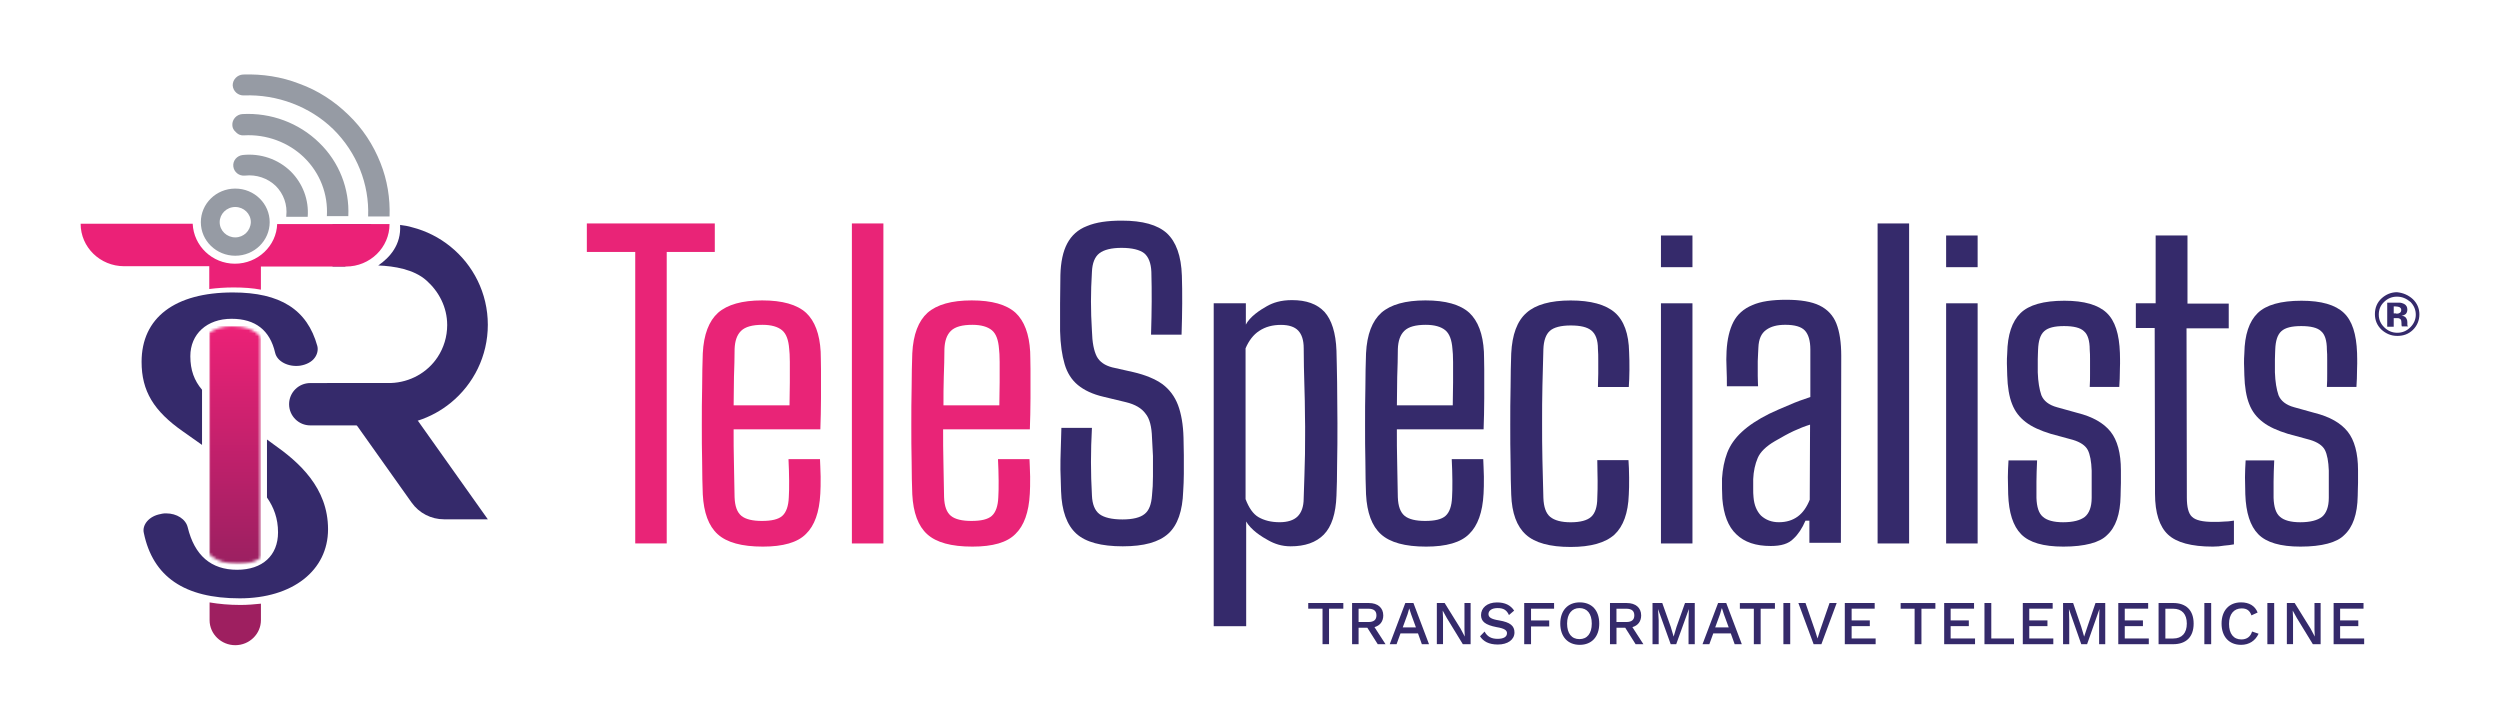 <?xml version="1.0" encoding="utf-8"?>
<!-- Generator: Adobe Illustrator 28.0.0, SVG Export Plug-In . SVG Version: 6.00 Build 0)  -->
<svg version="1.1" id="Layer_1" xmlns="http://www.w3.org/2000/svg" xmlns:xlink="http://www.w3.org/1999/xlink" x="0px" y="0px"
	 viewBox="0 0 856.92 246.67" style="enable-background:new 0 0 856.92 246.67;" xml:space="preserve">
<style type="text/css">
	.st0{fill:#352A6B;}
	.st1{fill:#969BA4;}
	.st2{fill:#9E1F60;}
	.st3{fill:#FFFFFF;filter:url(#Adobe_OpacityMaskFilter);}
	.st4{mask:url(#mask0_276_771_00000126302320282832539450000010274019459419806855_);}
	.st5{fill:url(#SVGID_1_);}
	.st6{fill:#EB2177;}
	.st7{fill:#E92477;}
</style>
<g>
	<g>
		<path class="st0" d="M167.21,178h-15.03c-4.4,0-8.53-2.13-11.08-5.72L122.3,145.8l-4.49-6.33l-5.81-8.18h21.27
			c0.26,0,0.51-0.01,0.77-0.02l5.37,7.56l3.8,5.35L167.21,178z"/>
		<path class="st0" d="M118.43,91.33h-4.45v-14.5h13.38C123.49,79.91,115.66,86.95,118.43,91.33z"/>
		<path class="st0" d="M167.21,111.32c0,10.76-4.92,20.36-12.64,26.69c-3.33,2.73-7.17,4.84-11.36,6.18
			c-1.24,0.39-2.51,0.72-3.81,0.98c-1.32,0.26-2.67,0.44-4.04,0.55c-0.12,0.01-0.25,0.02-0.37,0.03c-0.25,0.02-1.24,0.06-1.49,0.06
			h-27.15c-2,0-3.82-0.81-5.13-2.13c-1.31-1.31-2.13-3.12-2.13-5.13c0-4.01,3.25-7.25,7.25-7.25h26.92c0.26,0,0.51-0.01,0.77-0.02
			c6.44-0.24,12.46-3.51,16.01-8.94c2.05-3.14,3.24-6.89,3.24-10.92c0-6.15-2.87-11.53-7.14-15.31c-4.28-3.8-10.97-4.9-16.5-5.12
			c3.86-2.63,7.96-7.06,7.49-13.89c1.34,0.16,2.86,0.41,4.1,0.8c4.86,1.24,9.32,3.51,13.11,6.57
			C162.19,90.78,167.21,100.47,167.21,111.32z"/>
		<g>
			<path class="st0" d="M62.79,147.94l6.46,4.56v-18.9c-2.67-3.15-4.01-6.73-4.01-11.51c0-7.6,5.68-12.82,14.14-12.82
				c8.13,0,13.14,3.91,14.92,11.62c0.67,3.04,4.57,5,8.57,4.45c2.12-0.33,4.01-1.3,5.01-2.72c0.89-1.19,1.22-2.72,0.89-4.02
				c-3.45-12.49-12.69-18.36-28.95-18.36c-19.93,0-31.29,8.69-31.29,23.79C48.54,134.03,52.66,140.88,62.79,147.94z"/>
			<path class="st0" d="M93.74,152.28l-2.23-1.63v19.88c2.34,3.37,3.79,7.17,3.79,11.95c0,7.93-5.34,12.82-14.03,12.82
				c-8.91,0-14.59-4.89-16.93-14.55c-0.67-2.82-3.79-4.78-7.35-4.78c-0.45,0-1,0-1.45,0.11l-0.45,0.11
				c-1.89,0.33-3.56,1.19-4.68,2.5c-1,1.19-1.45,2.61-1.11,4.02c3.12,14.99,13.92,22.38,32.85,22.38c18.15,0,30.29-9.56,30.29-23.68
				C112.45,167.16,102.43,158.37,93.74,152.28z"/>
		</g>
		<path class="st1" d="M83.65,46.39c7.68-0.43,15.25,2.39,20.6,7.6c5.46,5.32,8.24,12.6,7.79,20.09h7.35
			c0.45-9.34-3.12-18.57-10.02-25.2c-6.9-6.73-16.48-10.32-26.28-9.78c-2,0.11-3.56,1.85-3.45,3.8c0,0.87,0.45,1.74,1.11,2.28
			C81.64,46.17,82.65,46.5,83.65,46.39z"/>
		<path class="st1" d="M83.65,32.71c11.36-0.43,22.6,3.8,30.62,11.62c8.02,7.93,12.36,18.79,11.91,29.87h7.35
			c0.22-6.3-0.78-12.49-3.12-18.36c-2.45-6.19-6.12-11.84-11.02-16.51c-4.79-4.67-10.47-8.36-16.81-10.64
			c-6.12-2.39-12.69-3.37-19.26-3.15c-2,0.11-3.56,1.74-3.56,3.69C79.86,31.29,81.64,32.81,83.65,32.71z"/>
		<path class="st1" d="M98.12,74.09c0,0.11,0,0.11,0,0.22h7.35c0.45-5.76-1.67-11.41-5.79-15.53c-4.34-4.24-10.36-6.3-16.48-5.65
			c-2,0.22-3.45,1.96-3.23,3.91c0.22,1.96,2,3.37,4.01,3.15c3.9-0.43,7.79,0.87,10.58,3.58C97.23,66.49,98.57,70.18,98.12,74.09z"/>
		<path class="st2" d="M82.42,207.36c-3.9,0-7.35-0.33-10.58-0.87v6.08c0,4.78,4.01,8.58,8.8,8.58c4.9,0,8.8-3.91,8.8-8.58v-5.65
			C87.21,207.15,84.87,207.36,82.42,207.36z"/>
		<defs>
			<filter id="Adobe_OpacityMaskFilter" filterUnits="userSpaceOnUse" x="71.73" y="111.78" width="17.7" height="81.68">
				<feColorMatrix  type="matrix" values="1 0 0 0 0  0 1 0 0 0  0 0 1 0 0  0 0 0 1 0"/>
			</filter>
		</defs>
		
			<mask maskUnits="userSpaceOnUse" x="71.73" y="111.78" width="17.7" height="81.68" id="mask0_276_771_00000126302320282832539450000010274019459419806855_">
			<path class="st3" d="M71.73,114.06v75.92c2.45,2.28,5.68,3.37,9.8,3.37c3.34,0,5.9-0.76,7.91-2.17v-75.6
				c-2.23-2.61-5.46-3.8-9.91-3.8C76.41,111.78,73.85,112.65,71.73,114.06z"/>
		</mask>
		<g class="st4">
			
				<linearGradient id="SVGID_1_" gradientUnits="userSpaceOnUse" x1="80.586" y1="136.887" x2="80.586" y2="55.205" gradientTransform="matrix(1 0 0 -1 0 248.667)">
				<stop  offset="0" style="stop-color:#EC2177"/>
				<stop  offset="1" style="stop-color:#9B2061"/>
			</linearGradient>
			<path class="st5" d="M89.44,111.78h-17.7v81.68h17.7V111.78z"/>
		</g>
		<path class="st6" d="M95.01,76.7c-0.22,7.6-6.68,13.69-14.48,13.69S66.39,84.3,66.05,76.7H27.64c0,8.04,6.68,14.55,14.92,14.55
			h29.17v7.82c2.56-0.33,5.34-0.54,8.35-0.54c3.45,0,6.57,0.22,9.35,0.76v-7.93h29.17c8.24,0,14.92-6.52,14.92-14.55H95.01V76.7z"/>
		<path class="st1" d="M80.64,64.64c-6.57,0-11.8,5.21-11.8,11.51c0,6.41,5.34,11.51,11.8,11.51c6.57,0,11.8-5.21,11.8-11.51
			C92.44,69.85,87.21,64.64,80.64,64.64z M80.64,81.37c-2.89,0-5.34-2.28-5.34-5.21c0-2.82,2.34-5.21,5.34-5.21
			c2.9,0,5.34,2.28,5.34,5.21C85.88,79.09,83.54,81.37,80.64,81.37z"/>
	</g>
	<g>
		<path class="st0" d="M448.42,206.69v1.95h4.9v12.16h2.23v-12.16h4.9v-1.95H448.42z"/>
		<path class="st0" d="M468.68,215.17h-3v5.65h-2.23v-14.12h5.79c3,0,4.9,1.63,4.9,4.24c0,2.06-1.11,3.48-3.01,4.02l3.79,5.86h-2.67
			L468.68,215.17z M465.68,213.21h3.34c1.89,0,2.78-0.76,2.78-2.28c0-1.52-0.89-2.28-2.78-2.28h-3.34V213.21z"/>
		<path class="st0" d="M486.05,217.12h-6.01l-1.34,3.69h-2.34l5.34-14.12h2.78l5.34,14.12h-2.45L486.05,217.12z M485.38,215.17
			l-1.67-4.56l-0.67-2.06l-0.56,1.95l-1.67,4.56h4.56V215.17z"/>
		<path class="st0" d="M504.08,220.81h-2.67l-5.45-8.91l-1.45-2.61l0.11,2.39v9.12h-2.12v-14.12h2.67l5.46,8.8l1.45,2.72l-0.11-2.39
			v-9.12h2.11V220.81z"/>
		<path class="st0" d="M519,209.3l-1.78,1.52c-0.78-1.74-1.89-2.39-3.9-2.39c-2,0-3.12,0.87-3.12,2.06c0,1.09,0.89,1.74,3.68,2.17
			c3.78,0.65,5.23,1.85,5.23,4.13c0,2.5-2.34,4.13-5.68,4.13c-3.12,0-5.01-1.09-6.12-2.82l1.56-1.63c0.89,1.74,2.34,2.5,4.45,2.5
			c2.01,0,3.23-0.65,3.23-1.95c0-0.98-0.89-1.63-3.56-2.06c-3.9-0.76-5.34-1.95-5.34-4.13c0-2.39,2-4.34,5.45-4.34
			C515.88,206.48,517.78,207.45,519,209.3z"/>
		<path class="st0" d="M524.79,208.65v4.02h6.23v2.06h-6.23v6.08h-2.34v-14.12h10.24v1.95H524.79z"/>
		<path class="st0" d="M548.17,213.75c0,4.45-2.56,7.28-6.68,7.28c-4.12,0-6.68-2.82-6.68-7.28c0-4.45,2.56-7.28,6.68-7.28
			C545.61,206.48,548.17,209.19,548.17,213.75z M537.15,213.75c0,3.37,1.56,5.32,4.23,5.32s4.23-1.95,4.23-5.32
			c0-3.37-1.56-5.32-4.23-5.32C538.82,208.43,537.15,210.39,537.15,213.75z"/>
		<path class="st0" d="M557.08,215.17h-3v5.65h-2.23v-14.12h5.79c3,0,4.9,1.63,4.9,4.24c0,2.06-1.11,3.48-3.01,4.02l3.78,5.86h-2.67
			L557.08,215.17z M554.07,213.21h3.34c1.89,0,2.78-0.76,2.78-2.28c0-1.52-0.89-2.28-2.78-2.28h-3.34V213.21z"/>
		<path class="st0" d="M580.9,220.81h-2.12v-8.25l0.11-3.8l-4.34,12.05h-1.89l-4.34-12.05l0.22,3.8v8.25h-2.11v-14.12h3.34l2.9,8.15
			l1,3.37l1-3.37l2.9-8.15h3.34V220.81z"/>
		<path class="st0" d="M593.26,217.12h-6.01l-1.34,3.69h-2.34l5.34-14.12h2.79l5.34,14.12h-2.45L593.26,217.12z M592.59,215.17
			l-1.67-4.56l-0.67-2.06h-0.11l-0.56,1.95l-1.67,4.56h4.68V215.17z"/>
		<path class="st0" d="M608.4,208.65h-4.9v12.16h-2.34v-12.16h-4.79v-1.95h12.02V208.65z"/>
		<path class="st0" d="M613.63,206.69h-2.34v14.12h2.34V206.69z"/>
		<path class="st0" d="M624.32,220.81h-2.67l-5.23-14.12h2.45l3.23,9.34l0.89,2.82l0.89-2.82l3.23-9.34h2.45L624.32,220.81z"/>
		<path class="st0" d="M642.91,218.86v1.95h-10.57v-14.12h10.24v1.95h-7.9v4.02h6.23v1.95h-6.23v4.24H642.91z"/>
		<path class="st0" d="M663.4,208.65h-4.79v12.16h-2.34v-12.16h-4.79v-1.95h11.91V208.65z"/>
		<path class="st0" d="M676.98,218.86v1.95h-10.58v-14.12h10.24v1.95h-8.02v4.02h6.23v1.95h-6.23v4.24H676.98z"/>
		<path class="st0" d="M690.34,218.86v1.95h-10.13v-14.12h2.34v12.16H690.34z"/>
		<path class="st0" d="M703.81,218.86v1.95h-10.46v-14.12h10.24v1.95h-8.02v4.02h6.23v1.95h-6.23v4.24H703.81z"/>
		<path class="st0" d="M721.62,220.81h-2.11v-8.25l0.11-3.8l-4.23,12.05h-2l-4.23-12.05l0.11,3.8v8.25h-2.12v-14.12h3.45l2.78,8.15
			l1,3.37l1.11-3.37l2.78-8.15h3.34V220.81z"/>
		<path class="st0" d="M736.54,218.86v1.95h-10.46v-14.12h10.24v1.95h-8.02v4.02h6.23v1.95h-6.23v4.24H736.54z"/>
		<path class="st0" d="M751.91,213.75c0,4.56-2.56,7.06-7.01,7.06h-5.01v-14.12h5.01C749.35,206.69,751.91,209.19,751.91,213.75z
			 M749.57,213.75c0-3.26-1.67-5.1-4.68-5.1h-2.67v10.21h2.67C747.9,218.86,749.57,217.01,749.57,213.75z"/>
		<path class="st0" d="M757.92,206.69h-2.34v14.12h2.34V206.69z"/>
		<path class="st0" d="M768.16,221.03c-4.12,0-6.68-2.82-6.68-7.28c0-4.45,2.56-7.28,6.68-7.28c2.78,0,4.79,1.19,5.68,3.48
			l-2.12,0.98c-0.56-1.63-1.56-2.39-3.34-2.39c-2.67,0-4.34,1.95-4.34,5.32c0,3.37,1.56,5.32,4.23,5.32c1.78,0,3.12-0.87,3.67-2.72
			l2.23,0.76C773.06,219.62,770.95,221.03,768.16,221.03z"/>
		<path class="st0" d="M779.52,206.69h-2.34v14.12h2.34V206.69z"/>
		<path class="st0" d="M795.44,220.81h-2.67l-5.45-8.91l-1.45-2.61l0.11,2.39v9.12h-2.12v-14.12h2.67l5.46,8.8l1.45,2.72l-0.11-2.39
			v-9.12h2.11V220.81z"/>
		<path class="st0" d="M810.36,218.86v1.95h-10.47v-14.12h10.25v1.95h-8.02v4.02h6.23v1.95h-6.23v4.24H810.36z"/>
		<path class="st7" d="M217.74,186.28V86.36h-16.59v-9.77h43.86v9.77h-16.48v99.91H217.74z"/>
		<path class="st7" d="M261.49,187.36c-7.24,0-12.36-1.41-15.48-4.24c-3.12-2.82-4.79-7.38-5.12-13.68
			c-0.11-3.26-0.22-6.95-0.22-11.08c-0.11-4.13-0.11-8.36-0.11-12.71c0-4.34,0-8.69,0.11-12.92c0-4.24,0.11-8.14,0.22-11.62
			c0.33-6.52,2.12-11.08,5.23-13.9c3.23-2.82,8.24-4.24,15.14-4.24c6.9,0,11.91,1.41,15.03,4.24c3.01,2.82,4.68,7.28,5.01,13.36
			c0,1.09,0.11,3.04,0.11,5.97c0,2.93,0,6.3,0,9.99c0,3.69-0.11,7.28-0.22,10.64h-29.73c0,3.8,0,7.6,0.11,11.51
			c0.11,3.91,0.11,7.82,0.22,11.73c0.11,3.15,0.89,5.21,2.34,6.41c1.45,1.19,3.9,1.74,7.01,1.74c3.34,0,5.68-0.54,7.01-1.74
			c1.34-1.19,2.12-3.37,2.23-6.41c0.11-1.41,0.11-3.26,0.11-5.65c0-2.39-0.11-4.78-0.22-7.38h10.8c0.11,1.52,0.11,3.48,0.22,5.97
			c0,2.5,0,4.45-0.11,5.86c-0.33,6.41-2,10.97-4.9,13.79C273.4,185.95,268.39,187.36,261.49,187.36z M251.47,138.93h19.15
			c0-2.61,0.11-5.1,0.11-7.82c0-2.61,0-5,0-7.06c0-2.06-0.11-3.58-0.22-4.45c-0.22-3.04-1-5.21-2.45-6.41
			c-1.45-1.19-3.67-1.85-6.68-1.85c-3.45,0-5.9,0.65-7.35,2.06c-1.45,1.41-2.12,3.48-2.23,6.19c0,3.15-0.11,6.3-0.22,9.56
			C251.58,132.41,251.47,135.67,251.47,138.93z"/>
		<path class="st7" d="M302.8,76.59H292v109.69h10.8V76.59z"/>
		<path class="st7" d="M333.3,187.36c-7.24,0-12.36-1.41-15.48-4.24c-3.12-2.82-4.79-7.38-5.12-13.68
			c-0.11-3.26-0.22-6.95-0.22-11.08c-0.11-4.13-0.11-8.36-0.11-12.71c0-4.34,0-8.69,0.11-12.92c0-4.24,0.11-8.14,0.22-11.62
			c0.33-6.52,2.12-11.08,5.23-13.9c3.23-2.82,8.24-4.24,15.14-4.24c6.9,0,11.91,1.41,15.03,4.24c3.01,2.82,4.68,7.28,5.01,13.36
			c0,1.09,0.11,3.04,0.11,5.97c0,2.93,0,6.3,0,9.99c0,3.69-0.11,7.28-0.22,10.64h-29.73c0,3.8,0,7.6,0.11,11.51
			c0.11,3.91,0.11,7.82,0.22,11.73c0.11,3.15,0.89,5.21,2.34,6.41c1.45,1.19,3.9,1.74,7.01,1.74c3.34,0,5.68-0.54,7.01-1.74
			c1.34-1.19,2.12-3.37,2.23-6.41c0.11-1.41,0.11-3.26,0.11-5.65c0-2.39-0.11-4.78-0.22-7.38h10.8c0.11,1.52,0.11,3.48,0.22,5.97
			c0,2.5,0,4.45-0.11,5.86c-0.33,6.41-2,10.97-4.9,13.79C345.21,185.95,340.31,187.36,333.3,187.36z M323.39,138.93h19.15
			c0-2.61,0.11-5.1,0.11-7.82c0-2.61,0-5,0-7.06c0-2.06-0.11-3.58-0.22-4.45c-0.22-3.04-1-5.21-2.45-6.41
			c-1.45-1.19-3.67-1.85-6.68-1.85c-3.45,0-5.9,0.65-7.35,2.06c-1.45,1.41-2.12,3.48-2.23,6.19c0,3.15-0.11,6.3-0.22,9.56
			C323.39,132.41,323.39,135.67,323.39,138.93z"/>
		<path class="st0" d="M384.85,187.26c-7.35,0-12.69-1.41-15.92-4.34c-3.23-2.93-5.01-7.82-5.23-14.55
			c-0.11-2.61-0.11-5.1-0.22-7.38c0-2.28,0-4.56,0.11-6.84c0.11-2.28,0.11-4.78,0.22-7.49h10.47c-0.22,4.02-0.33,7.93-0.33,11.73
			c0,3.69,0.11,7.49,0.33,11.4c0.11,3.04,1,5.21,2.56,6.41c1.56,1.19,4.23,1.85,7.9,1.85c3.56,0,6.12-0.65,7.57-1.85
			c1.56-1.19,2.34-3.37,2.56-6.41c0.22-2.06,0.33-4.13,0.33-6.52c0-2.28,0-4.67,0-6.95c-0.11-2.28-0.22-4.45-0.33-6.3
			c-0.11-3.69-0.78-6.52-2.23-8.25c-1.34-1.85-3.56-3.15-6.68-3.91l-7.68-1.85c-3.79-0.87-6.68-2.28-8.8-4.02
			c-2.12-1.74-3.67-4.13-4.56-7.17c-0.89-3.04-1.45-6.73-1.56-11.4c0-2.93,0-5.97,0-9.23c0-3.26,0.11-6.52,0.11-9.88
			c0.11-4.45,0.89-8.15,2.34-10.86c1.45-2.72,3.67-4.78,6.79-5.97c3.12-1.3,7.01-1.85,11.91-1.85c7.12,0,12.25,1.41,15.48,4.34
			c3.12,2.93,4.9,7.71,5.12,14.55c0.11,2.93,0.11,5.97,0.11,9.45c0,3.37-0.11,6.95-0.22,10.75h-10.46c0.11-4.24,0.22-8.04,0.22-11.4
			s0-6.73-0.11-10.1c-0.11-3.04-1-5.21-2.45-6.41c-1.56-1.19-4.12-1.85-7.79-1.85c-3.45,0-6.01,0.65-7.57,1.85
			c-1.56,1.19-2.45,3.37-2.56,6.41c-0.22,3.48-0.33,6.95-0.33,10.1c0,3.26,0.11,6.62,0.33,10.1c0.11,4.02,0.67,6.84,1.67,8.8
			c1,1.85,2.78,3.04,5.23,3.69l7.24,1.63c4.23,0.98,7.57,2.39,10.02,4.13c2.45,1.85,4.23,4.24,5.34,7.17
			c1.11,2.93,1.78,6.73,1.89,11.19c0,1.85,0.11,3.91,0.11,5.97c0,2.17,0,4.24,0,6.41c0,2.17-0.11,4.13-0.22,5.97
			c-0.22,6.73-1.89,11.62-5.12,14.55C397.21,185.84,392.08,187.26,384.85,187.26z"/>
		<path class="st0" d="M416.02,214.73V103.96h11.02v7.49h-0.11c1.45-2.93,5.01-5.21,7.35-6.52c2.11-1.19,4.78-2.06,8.57-2.06
			c4.9,0,8.57,1.3,11.13,4.02c2.45,2.72,3.9,7.17,4.12,13.36c0.11,2.72,0.11,6.3,0.22,10.75c0,4.45,0.11,9.01,0.11,14.01
			c0,4.89,0,9.56-0.11,14.01c0,4.45-0.11,8.04-0.22,10.86c-0.22,6.19-1.67,10.64-4.34,13.36c-2.67,2.71-6.46,4.02-11.36,4.02
			c-3.12,0-5.57-0.87-7.68-2.06c-2.23-1.19-6.01-3.58-7.68-6.62h0.11v36.06h-11.13V214.73z M438.62,179c2.67,0,4.79-0.65,6.12-1.95
			c1.34-1.3,2.12-3.37,2.12-6.19c0.22-5.65,0.33-10.75,0.45-15.2c0-4.45,0.11-8.58,0-12.49c0-3.91-0.11-7.71-0.22-11.51
			c-0.11-3.8-0.22-7.93-0.22-12.27c0-2.82-0.67-4.78-1.89-6.08c-1.23-1.3-3.23-1.95-5.9-1.95c-2.89,0-5.34,0.65-7.46,2.06
			c-2.01,1.3-3.57,3.37-4.68,5.97v51.69c1.11,2.93,2.56,5.1,4.45,6.19C433.28,178.35,435.62,179,438.62,179z"/>
		<path class="st0" d="M488.83,187.36c-7.24,0-12.36-1.41-15.48-4.24c-3.12-2.82-4.79-7.38-5.12-13.68
			c-0.11-3.26-0.22-6.95-0.22-11.08c-0.11-4.13-0.11-8.36-0.11-12.71c0-4.34,0-8.69,0.11-12.92c0-4.24,0.11-8.14,0.22-11.62
			c0.33-6.52,2.12-11.08,5.23-13.9c3.23-2.82,8.24-4.24,15.14-4.24c6.9,0,11.91,1.41,15.03,4.24c3.01,2.82,4.68,7.28,5.01,13.36
			c0,1.09,0.11,3.04,0.11,5.97c0,2.93,0,6.3,0,9.99c0,3.69-0.11,7.28-0.22,10.64h-29.73c0,3.8,0,7.6,0.11,11.51
			c0.11,3.91,0.11,7.82,0.22,11.73c0.11,3.15,0.89,5.21,2.34,6.41c1.45,1.19,3.9,1.74,7.01,1.74c3.34,0,5.68-0.54,7.01-1.74
			c1.34-1.19,2.12-3.37,2.23-6.41c0.11-1.41,0.11-3.26,0.11-5.65c0-2.39-0.11-4.78-0.22-7.38h10.8c0.11,1.52,0.11,3.48,0.22,5.97
			c0,2.5,0,4.45-0.11,5.86c-0.33,6.41-2.01,10.97-4.9,13.79C500.74,185.95,495.73,187.36,488.83,187.36z M478.81,138.93h19.15
			c0-2.61,0.11-5.1,0.11-7.82c0-2.61,0-5,0-7.06c0-2.06-0.11-3.58-0.22-4.45c-0.22-3.04-1-5.21-2.45-6.41
			c-1.45-1.19-3.67-1.85-6.68-1.85c-3.45,0-5.9,0.65-7.35,2.06c-1.45,1.41-2.12,3.48-2.23,6.19c0,3.15-0.11,6.3-0.22,9.56
			C478.92,132.41,478.81,135.67,478.81,138.93z"/>
		<path class="st0" d="M547.72,132.63c0-1.52,0.11-3.04,0.11-4.56v-4.45c0-1.41,0-2.82-0.11-4.02c0-3.04-0.78-5.1-2.23-6.3
			s-3.78-1.74-7.12-1.74s-5.79,0.65-7.12,1.85c-1.34,1.19-2.12,3.26-2.23,6.3c-0.11,4.24-0.22,8.47-0.33,12.6
			c-0.11,4.24-0.11,8.36-0.11,12.6c0,4.24,0,8.47,0.11,12.71c0.11,4.24,0.22,8.58,0.33,13.03c0.11,3.15,0.89,5.32,2.34,6.52
			c1.45,1.19,3.79,1.85,7.01,1.85c3.34,0,5.68-0.65,7.01-1.85c1.34-1.19,2.12-3.37,2.12-6.52c0.11-1.95,0.11-3.91,0.11-5.86
			c0-1.95-0.11-4.34-0.11-7.06h10.69c0.11,1.63,0.22,3.69,0.22,5.97c0,2.39,0,4.34-0.11,5.86c-0.22,6.3-1.89,10.86-4.9,13.68
			c-3.12,2.82-8.13,4.24-15.03,4.24c-7.12,0-12.25-1.41-15.36-4.24c-3.12-2.82-4.79-7.38-5.01-13.68
			c-0.11-3.26-0.22-6.95-0.22-11.08c-0.11-4.13-0.11-8.36-0.11-12.81c0-4.45,0-8.69,0.11-12.92c0-4.24,0.11-8.14,0.22-11.62
			c0.33-6.41,2-11.08,5.23-13.9c3.12-2.82,8.24-4.24,15.14-4.24s12.02,1.41,15.14,4.13c3.12,2.72,4.79,7.28,4.9,13.58
			c0.11,1.85,0.11,3.91,0.11,6.08s-0.11,4.13-0.22,5.86H547.72z"/>
		<path class="st0" d="M569.32,80.72h10.8v10.86h-10.8V80.72z M569.32,103.96h10.8v82.32h-10.8V103.96z"/>
		<path class="st0" d="M606.95,187.15c-5.12,0-9.02-1.3-11.8-4.02c-2.79-2.61-4.34-6.73-4.79-12.16c0-1.19-0.11-2.28-0.11-3.48
			c0-1.09,0-2.28,0-3.48c0.22-3.26,0.78-6.19,1.78-8.8c1-2.61,2.67-5,5.01-7.17c2.34-2.17,5.45-4.24,9.35-6.19
			c2.12-0.98,4.45-2.06,6.9-3.04c2.45-1.09,4.9-1.95,7.24-2.72v-16.29c0-3.04-0.67-5.21-1.89-6.52c-1.23-1.3-3.45-1.95-6.68-1.95
			c-2.79,0-4.9,0.54-6.57,1.74c-1.67,1.19-2.56,3.15-2.67,6.08c-0.11,1.41-0.11,2.93-0.22,4.67c0,1.74,0,3.48,0,5
			c0,1.63,0.11,2.82,0.11,3.58h-10.69c0-1.95,0-3.91-0.11-6.08c-0.11-2.06-0.11-4.13,0-5.97c0.22-4.02,1-7.38,2.34-9.99
			c1.34-2.61,3.56-4.56,6.46-5.76c2.89-1.3,6.79-1.85,11.69-1.85c4.9,0,8.68,0.65,11.36,1.95c2.67,1.3,4.68,3.37,5.79,6.19
			c1.11,2.82,1.67,6.52,1.67,11.08L631,186.06h-10.8v-7.6h-1.34c-1.11,2.61-2.56,4.78-4.12,6.19
			C613.08,186.39,610.52,187.15,606.95,187.15z M609.74,179c2.56,0,4.67-0.65,6.46-1.95c1.78-1.3,3.12-3.26,4.12-5.76l0.11-25.74
			c-1.78,0.54-3.68,1.3-5.57,2.17c-1.89,0.87-4.01,2.06-6.46,3.48c-3.01,1.74-5.01,3.69-5.9,5.76c-0.89,2.06-1.45,4.56-1.56,7.28
			c0,1.3,0,2.39,0,3.37c0,0.98,0,1.85,0.11,2.82c0.22,2.72,1.11,4.78,2.56,6.3C605.28,178.24,607.29,179,609.74,179z"/>
		<path class="st0" d="M654.38,76.59h-10.8v109.69h10.8V76.59z"/>
		<path class="st0" d="M667.07,80.72h10.8v10.86h-10.8V80.72z M667.07,103.96h10.8v82.32h-10.8V103.96z"/>
		<path class="st0" d="M707.26,187.36c-6.9,0-11.69-1.41-14.47-4.24c-2.78-2.82-4.23-7.38-4.45-13.68c0-2.06-0.11-4.02-0.11-5.86
			c0-1.85,0.11-3.8,0.22-5.76h9.8c-0.11,2.72-0.22,5.1-0.22,7.28c0,2.17,0,4.02,0,5.54c0.11,3.15,0.78,5.32,2.23,6.52
			c1.34,1.19,3.67,1.85,6.9,1.85c3.45,0,5.9-0.65,7.46-1.85c1.45-1.19,2.34-3.37,2.34-6.52c0-1.3,0-2.5,0-3.48c0-0.98,0-1.85,0-2.82
			c0-0.87,0-1.95,0-3.04c-0.11-3.15-0.56-5.54-1.34-7.06c-0.78-1.52-2.56-2.72-5.12-3.48l-7.57-2.06c-3.56-1.09-6.46-2.39-8.57-4.02
			c-2.12-1.63-3.67-3.58-4.68-6.19c-1-2.5-1.56-5.86-1.67-9.88c0-1.63-0.11-2.93-0.11-4.02c0-1.09,0-2.28,0.11-3.48
			c0.11-6.41,1.67-10.97,4.57-13.79c2.89-2.82,7.9-4.24,15.03-4.24c6.79,0,11.58,1.41,14.47,4.13c2.89,2.72,4.34,7.28,4.56,13.79
			c0,0.98,0.11,2.82,0,5.32c0,2.5-0.11,4.67-0.22,6.3h-10.13c0.11-1.41,0.11-3.04,0.11-4.56v-4.56c0-1.41,0-2.72-0.11-3.69
			c0-3.04-0.67-5.21-2-6.3c-1.23-1.19-3.56-1.74-6.79-1.74c-3.23,0-5.46,0.54-6.79,1.74c-1.34,1.19-2,3.26-2.12,6.3
			c0,0.87-0.11,1.95-0.11,3.37c0,1.41,0,2.82,0,4.45c0.11,3.26,0.56,5.86,1.23,7.82c0.78,1.95,2.56,3.37,5.34,4.13l7.01,1.95
			c5.23,1.3,9.02,3.48,11.36,6.41c2.34,2.93,3.56,7.38,3.56,13.25c0,1.63,0,3.04,0,4.34c0,1.19-0.11,2.72-0.11,4.45
			c-0.11,6.3-1.67,10.75-4.67,13.47C719.73,185.95,714.61,187.36,707.26,187.36z"/>
		<path class="st0" d="M758.48,187.36c-7.35,0-12.47-1.41-15.36-4.13c-2.89-2.71-4.45-7.38-4.45-14.01l-0.11-56.8h-6.46v-8.47h6.79
			V80.72h10.91v23.35h14.14v8.47h-14.47l0.11,57.99c0,3.26,0.56,5.54,1.78,6.62c1.23,1.19,3.67,1.74,7.35,1.74
			c1.34,0,2.56,0,3.56-0.11c1,0,2.12-0.11,3.45-0.33v8.14c-1.11,0.22-2.23,0.33-3.34,0.43
			C761.04,187.26,759.81,187.36,758.48,187.36z"/>
		<path class="st0" d="M788.54,187.36c-6.9,0-11.69-1.41-14.47-4.24c-2.78-2.82-4.23-7.38-4.45-13.68c0-2.06-0.11-4.02-0.11-5.86
			c0-1.85,0.11-3.8,0.22-5.76h9.8c-0.11,2.72-0.22,5.1-0.22,7.28c0,2.17,0,4.02,0,5.54c0.11,3.15,0.78,5.32,2.23,6.52
			c1.34,1.19,3.67,1.85,6.9,1.85c3.45,0,5.9-0.65,7.46-1.85c1.45-1.19,2.34-3.37,2.34-6.52c0-1.3,0-2.5,0-3.48c0-0.98,0-1.85,0-2.82
			c0-0.87,0-1.95,0-3.04c-0.11-3.15-0.56-5.54-1.34-7.06c-0.78-1.52-2.56-2.72-5.12-3.48l-7.57-2.06c-3.56-1.09-6.46-2.39-8.57-4.02
			c-2.12-1.63-3.68-3.58-4.68-6.19c-1-2.5-1.56-5.86-1.67-9.88c0-1.63-0.11-2.93-0.11-4.02c0-1.09,0-2.28,0.11-3.48
			c0.11-6.41,1.67-10.97,4.57-13.79c2.89-2.82,7.9-4.24,15.03-4.24c6.79,0,11.58,1.41,14.47,4.13c2.9,2.72,4.34,7.28,4.57,13.79
			c0,0.98,0.11,2.82,0,5.32c0,2.5-0.11,4.67-0.22,6.3h-10.13c0.11-1.41,0.11-3.04,0.11-4.56v-4.56c0-1.41,0-2.72-0.11-3.69
			c0-3.04-0.67-5.21-2-6.3c-1.23-1.19-3.56-1.74-6.79-1.74c-3.23,0-5.45,0.54-6.79,1.74c-1.34,1.19-2.01,3.26-2.12,6.3
			c0,0.87-0.11,1.95-0.11,3.37c0,1.41,0,2.82,0,4.45c0.11,3.26,0.56,5.86,1.23,7.82c0.78,1.95,2.56,3.37,5.34,4.13l7.01,1.95
			c5.23,1.3,9.02,3.48,11.35,6.41c2.34,2.93,3.56,7.38,3.56,13.25c0,1.63,0,3.04,0,4.34c0,1.19-0.11,2.72-0.11,4.45
			c-0.11,6.3-1.67,10.75-4.67,13.47C801.01,185.95,795.88,187.36,788.54,187.36z"/>
		<path class="st0" d="M827.06,102.55c1.45,1.41,2.23,3.15,2.23,5.21c0,2.06-0.78,3.91-2.23,5.32c-1.45,1.41-3.23,2.06-5.34,2.06
			s-3.9-0.76-5.45-2.17c-1.45-1.41-2.23-3.15-2.23-5.32c0-2.17,0.78-4.02,2.34-5.43c1.45-1.3,3.23-2.06,5.23-2.06
			C823.72,100.37,825.5,101.13,827.06,102.55z M821.6,101.68c-1.78,0-3.23,0.65-4.45,1.85c-1.23,1.19-1.78,2.61-1.78,4.34
			c0,1.74,0.67,3.15,1.89,4.34c1.23,1.19,2.67,1.85,4.45,1.85c1.78,0,3.23-0.65,4.45-1.85c1.23-1.19,1.89-2.71,1.89-4.34
			c0-1.63-0.56-3.04-1.78-4.34C824.83,102.33,823.38,101.68,821.6,101.68z M820.49,109.06v2.93h-2.23v-8.25c0.56,0,1.34,0,2.34,0
			c1,0,1.67,0,1.78,0c0.67,0,1.23,0.22,1.67,0.43c0.78,0.43,1.11,1.09,1.11,1.95c0,0.65-0.22,1.19-0.56,1.52
			c-0.45,0.33-0.89,0.54-1.45,0.54c0.56,0.11,0.89,0.22,1.23,0.43c0.45,0.43,0.78,0.98,0.78,1.85v0.76c0,0.11,0,0.11,0,0.22
			s0,0.11,0.11,0.22l0.11,0.22h-2.12c-0.11-0.22-0.11-0.65-0.11-1.09c0-0.54-0.11-0.87-0.11-0.98c-0.11-0.33-0.33-0.54-0.67-0.65
			c-0.11-0.11-0.45-0.11-0.78-0.11h-0.45H820.49z M821.38,107.54c0.56,0,0.89-0.11,1.23-0.33c0.33-0.22,0.45-0.54,0.45-0.98
			c0-0.43-0.22-0.76-0.67-0.98c-0.33-0.11-0.78-0.22-1.34-0.22h-0.56v2.39h0.89V107.54z"/>
	</g>
</g>
</svg>
